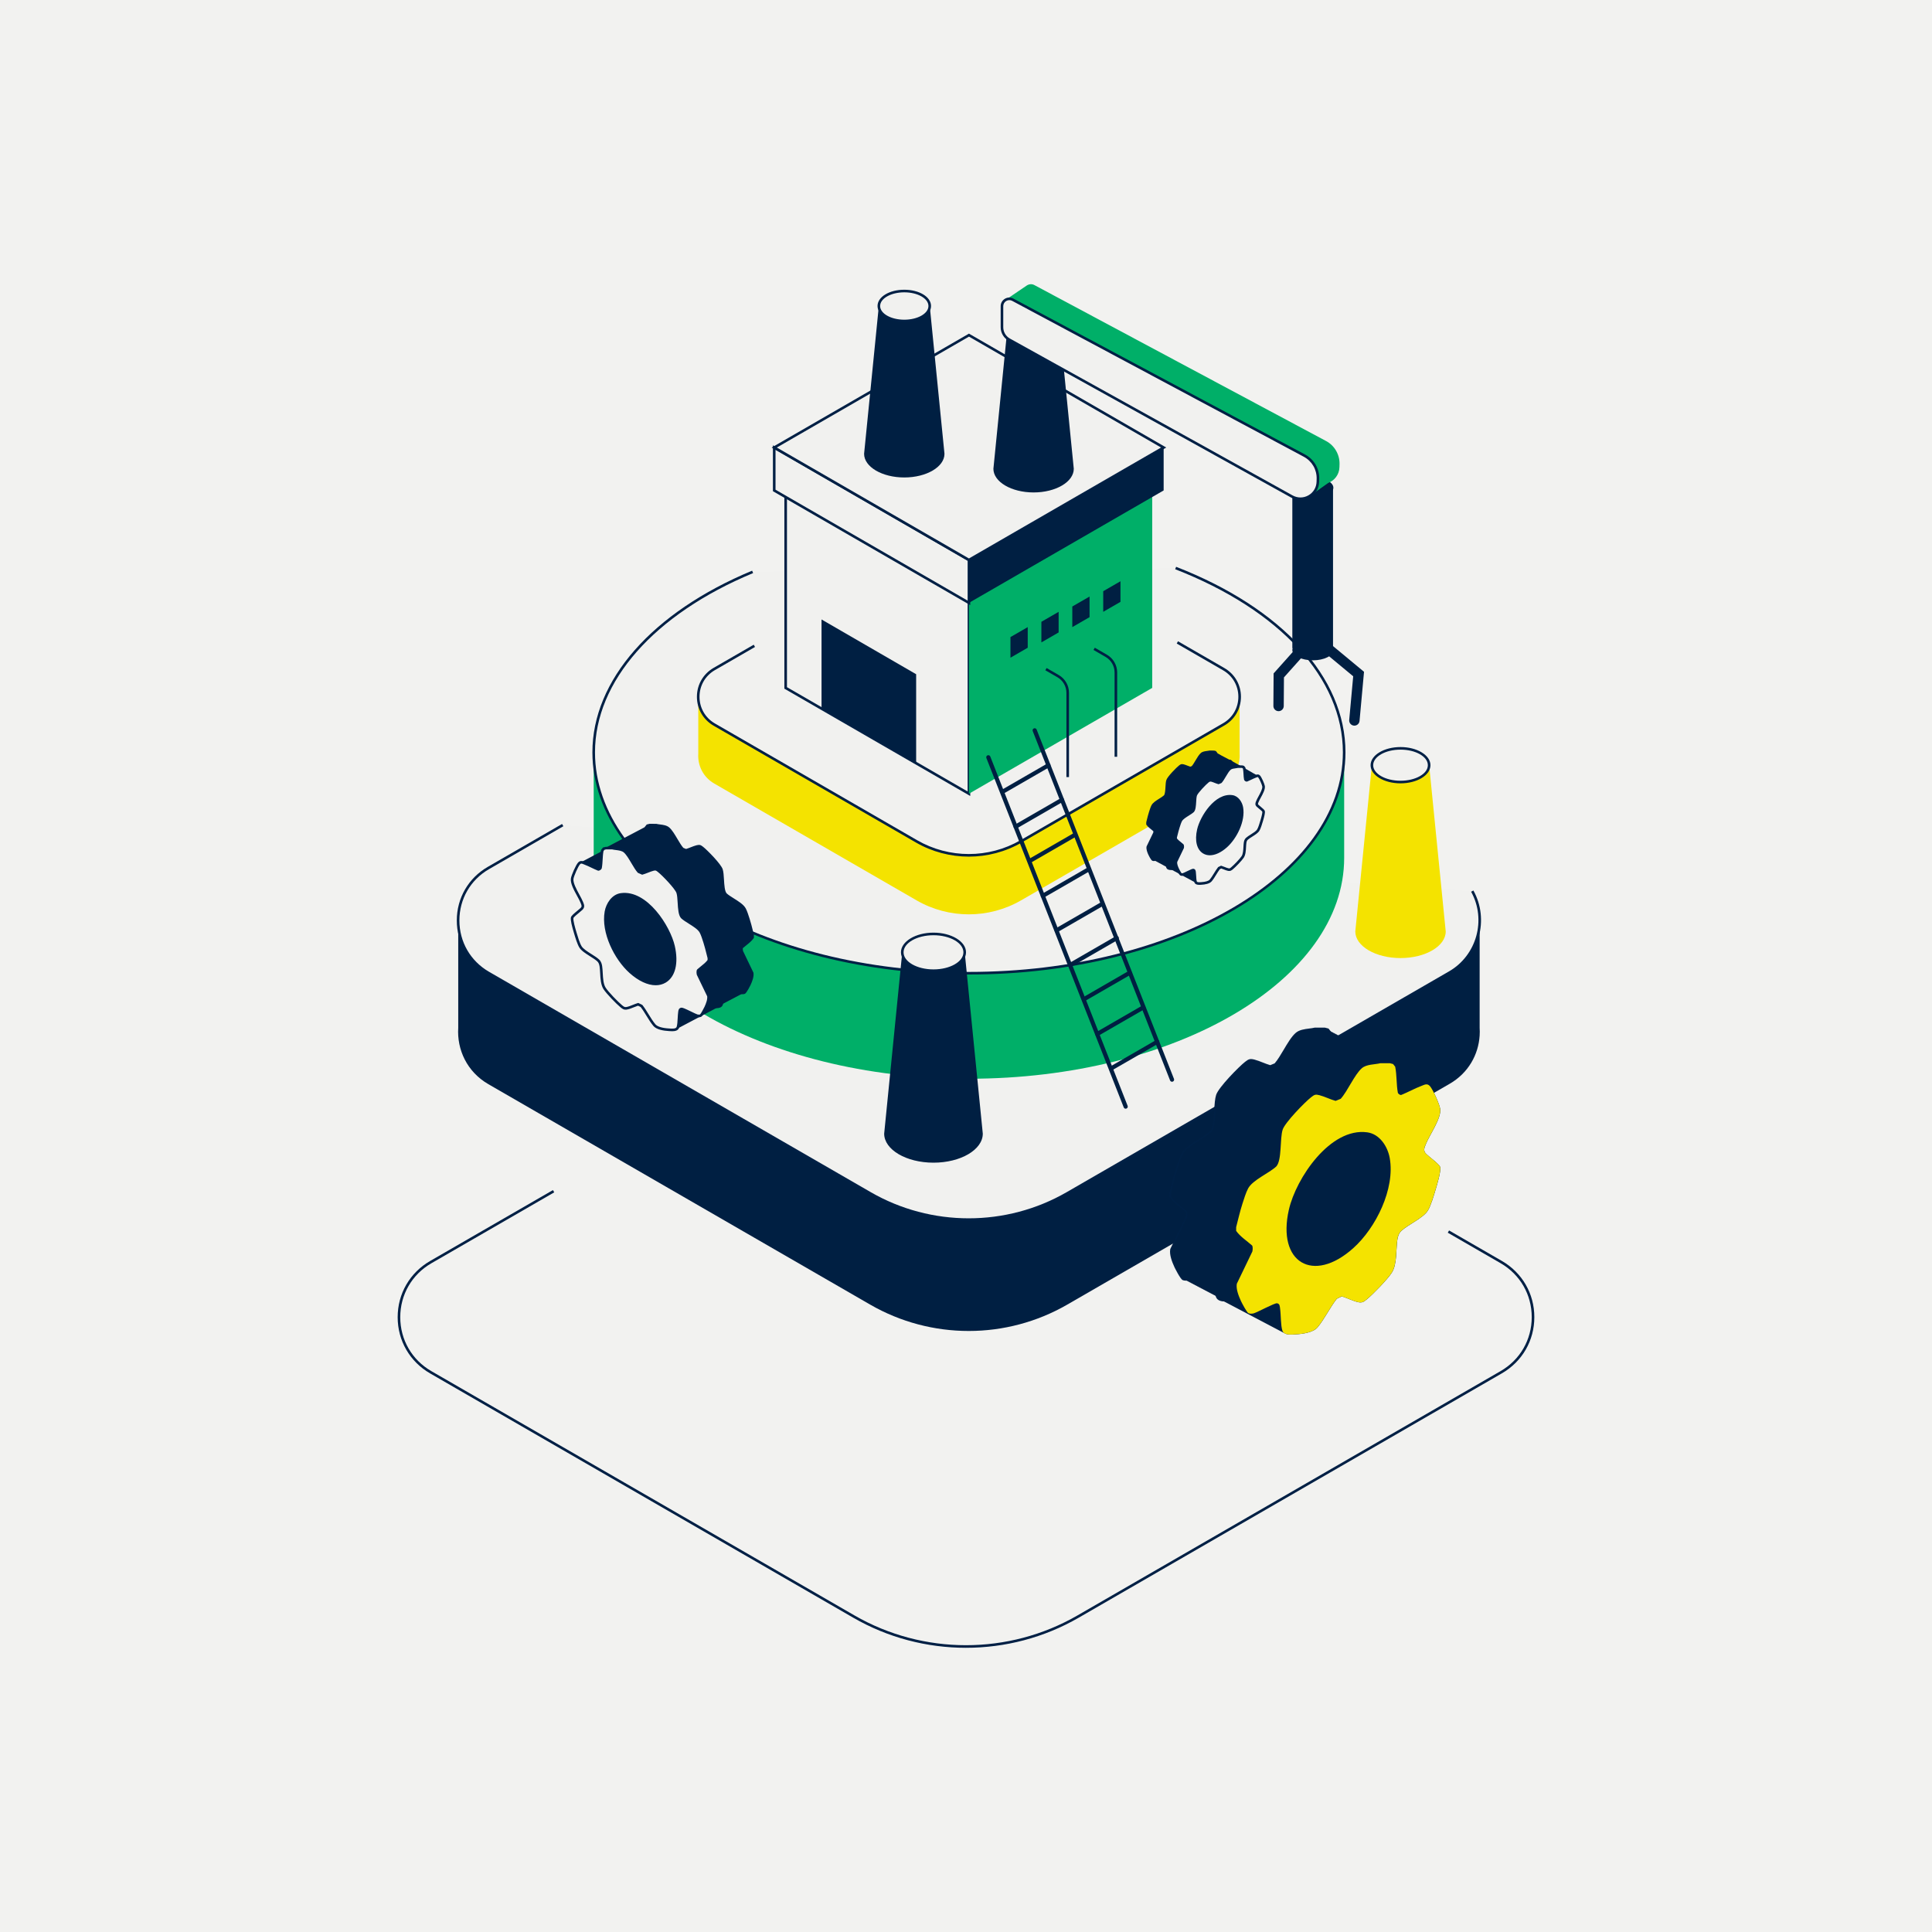 <?xml version="1.0" encoding="UTF-8"?>
<svg id="Layer_1" data-name="Layer 1" xmlns="http://www.w3.org/2000/svg" viewBox="0 0 842 842">
  <defs>
    <style>
      .cls-1 {
        fill: #f2f2f0;
      }

      .cls-2 {
        fill: #f4e300;
      }

      .cls-3 {
        fill: #f1f1ef;
      }

      .cls-4 {
        fill: #00af68;
      }

      .cls-5 {
        fill: #001f42;
      }

      .cls-6 {
        fill: #002045;
      }
    </style>
  </defs>
  <rect class="cls-1" width="842" height="842"/>
  <g>
    <g>
      <path class="cls-6" d="M420.993,718.139c-16.996.001-33.989-4.375-49.149-13.128l-184.393-106.459c-8.855-5.112-14.142-14.269-14.141-24.494,0-10.225,5.287-19.38,14.142-24.491l53.529-30.9.565.977-53.529,30.9c-8.502,4.907-13.578,13.698-13.578,23.515-.001,9.817,5.075,18.607,13.576,23.517l184.393,106.459c29.971,17.303,67.206,17.302,97.175-.003l184.403-106.481c8.5-4.908,13.574-13.699,13.574-23.515s-5.076-18.606-13.576-23.515l-23.016-13.289.565-.977,23.016,13.289c8.854,5.111,14.141,14.268,14.141,24.491s-5.285,19.379-14.139,24.491l-184.403,106.481c-15.159,8.754-32.158,13.131-49.155,13.131Z"/>
      <g>
        <path class="cls-5" d="M644.853,451.354c.074-1.149.074-2.301,0-3.449v-48.503l-59.927.467-108.588-62.693c-33.487-19.334-74.745-19.335-108.233-.003l-113.064,65.267-55.336.432v45.052l.001.001c-.607,9.446,3.77,19.172,13.137,24.58l166.346,96.04c26.606,15.361,59.386,15.36,85.991-.003l166.631-96.219c8.159-4.712,12.505-12.724,13.041-20.953l.001-.001v-.014Z"/>
        <g>
          <path class="cls-3" d="M245.239,359.599l-32.395,18.7c-17.593,10.156-17.594,35.549-.002,45.706l166.346,96.04c26.606,15.361,59.386,15.36,85.991-.003l166.631-96.219c13.101-7.565,16.375-23.638,9.825-35.457"/>
          <path class="cls-6" d="M422.182,532.093c-14.966,0-29.928-3.853-43.276-11.56l-166.346-96.039c-8.439-4.872-13.476-13.598-13.475-23.343,0-9.744,5.038-18.469,13.477-23.34l32.394-18.7.565.977-32.394,18.7c-8.085,4.668-12.913,13.027-12.913,22.363-.001,9.336,4.826,17.697,12.911,22.366l166.346,96.039c26.348,15.211,59.082,15.211,85.427-.002l166.631-96.22c12.047-6.957,16.36-22.521,9.613-34.695l.988-.547c7.043,12.709,2.541,28.956-10.036,36.219l-166.631,96.22c-13.347,7.708-28.315,11.561-43.28,11.562Z"/>
        </g>
      </g>
      <g>
        <path class="cls-4" d="M518.484,296.065c-27-11.583-60.235-18.435-96.204-18.435s-69.204,6.851-96.204,18.435l-67.33,31.826v45.989c0,53.157,73.216,96.249,163.534,96.249s163.534-43.092,163.534-96.249v-45.989l-67.33-31.826Z"/>
        <g>
          <path class="cls-3" d="M512.371,247.551c44.253,17.225,73.442,46.776,73.442,80.34,0,53.157-73.216,96.249-163.533,96.249s-163.533-43.092-163.533-96.249c0-32.494,27.358-61.227,69.257-78.655"/>
          <path class="cls-6" d="M422.28,424.705c-90.484,0-164.098-43.43-164.098-96.814,0-31.448,26.02-61.046,69.604-79.176l.434,1.043c-43.149,17.948-68.91,47.157-68.91,78.133,0,52.761,73.108,95.685,162.969,95.685s162.969-42.924,162.969-95.685c0-32.165-27.32-62.001-73.083-79.814l.41-1.052c46.212,17.988,73.801,48.218,73.801,80.865,0,53.384-73.614,96.814-164.098,96.814Z"/>
        </g>
      </g>
      <g>
        <path class="cls-2" d="M540.235,330.276c.039-.609.039-1.219,0-1.828v-25.705l-31.759.248-57.547-33.225c-17.747-10.246-39.612-10.247-57.359-.002l-59.919,34.589-29.326.229v23.876l.001 0c-.322,5.006,1.998,10.161,6.962,13.027l88.157,50.897c14.1,8.141,31.472,8.14,45.572-.002l88.308-50.992c4.324-2.497,6.627-6.743,6.911-11.104l.001-0v-.008Z"/>
        <g>
          <path class="cls-3" d="M328.768,281.469l-17.481,10.091c-9.324,5.382-9.324,18.839-.001,24.222l88.157,50.897c14.1,8.141,31.472,8.14,45.572-.002l88.308-50.992c9.257-5.345,9.257-18.707-.001-24.052l-20.201-11.663"/>
          <path class="cls-6" d="M422.229,373.33c-7.977,0-15.953-2.054-23.068-6.162l-88.157-50.897c-4.554-2.63-7.274-7.34-7.274-12.6s2.72-9.97,7.276-12.6l17.48-10.091.565.977-17.48,10.091c-4.202,2.427-6.711,6.771-6.711,11.623s2.508,9.196,6.71,11.623l88.157,50.897c13.881,8.013,31.126,8.014,45.007-.001l88.308-50.992c4.171-2.409,6.66-6.722,6.66-11.538s-2.491-9.129-6.661-11.537l-20.2-11.664.565-.977,20.2,11.664c4.524,2.611,7.226,7.289,7.226,12.514s-2.7,9.903-7.225,12.515l-88.308,50.992c-7.113,4.109-15.091,6.163-23.068,6.163Z"/>
        </g>
      </g>
      <g>
        <g>
          <polygon class="cls-3" points="342.406 204.404 342.406 299.806 422.28 345.921 422.28 250.519 342.406 204.404"/>
          <path class="cls-6" d="M422.844,346.899l-81.003-46.767v-96.706l81.003,46.767v96.706ZM342.97,299.48l78.745,45.463v-94.098l-78.745-45.463v94.098Z"/>
        </g>
        <polygon class="cls-5" points="358.04 269.976 358.04 308.837 399.272 332.701 399.272 293.84 358.04 269.976"/>
        <g>
          <polygon class="cls-3" points="422.292 158.289 342.406 204.404 422.28 250.519 502.154 204.397 422.292 158.289"/>
          <path class="cls-6" d="M422.28,251.171l-81.003-46.767,81.015-46.767,80.991,46.76-81.003,46.773ZM343.535,204.404l78.745,45.463,78.745-45.47-78.733-45.457-78.757,45.463Z"/>
        </g>
        <polygon class="cls-4" points="422.28 250.519 502.154 204.397 502.154 299.799 422.28 345.921 422.28 250.519"/>
        <polygon class="cls-5" points="440.378 277.651 447.899 273.308 447.899 282.291 440.378 286.634 440.378 277.651"/>
        <polygon class="cls-5" points="453.853 270.988 461.373 266.645 461.373 275.628 453.853 279.971 453.853 270.988"/>
        <polygon class="cls-5" points="467.327 264.325 474.847 259.982 474.847 268.965 467.327 273.308 467.327 264.325"/>
        <polygon class="cls-5" points="480.8 257.662 488.321 253.319 488.321 262.302 480.8 266.645 480.8 257.662"/>
        <path class="cls-6" d="M465.889,338.664h-1.129v-36.739c0-2.779-1.495-5.369-3.902-6.76l-5.285-3.051.565-.977,5.285,3.051c2.755,1.591,4.466,4.556,4.466,7.736v36.739Z"/>
        <path class="cls-6" d="M486.883,329.809h-1.129v-36.739c0-2.779-1.495-5.369-3.902-6.76l-5.285-3.051.565-.977,5.285,3.051c2.755,1.59,4.466,4.554,4.466,7.736v36.739Z"/>
        <g>
          <polygon class="cls-3" points="337.422 195.046 337.422 213.748 422.28 262.741 422.28 244.039 337.422 195.046"/>
          <path class="cls-6" d="M422.844,263.719l-.847-.489-85.141-49.155v-20.006l.847.489,85.141,49.155v20.006ZM337.986,213.422l83.73,48.341v-17.398l-83.73-48.341v17.398Z"/>
        </g>
        <g>
          <polygon class="cls-3" points="422.293 146.053 337.422 195.046 422.28 244.039 507.139 195.039 422.293 146.053"/>
          <path class="cls-6" d="M422.28,244.69l-.282-.163-85.705-49.481,86.001-49.644.282.163,85.692,49.473-85.988,49.652ZM338.55,195.046l83.73,48.341,83.73-48.349-83.716-48.333-83.743,48.341Z"/>
        </g>
        <polygon class="cls-5" points="422.28 244.039 507.139 195.039 507.139 213.741 422.28 262.741 422.28 244.039"/>
        <g>
          <path class="cls-5" d="M405.197,133.366h-11.094s-11.094,0-11.094,0l-6.421,64.412c0,5.693,7.842,10.309,17.515,10.309s17.515-4.615,17.515-10.309l-6.421-64.412Z"/>
          <g>
            <ellipse class="cls-3" cx="394.103" cy="133.366" rx="11.094" ry="6.529"/>
            <path class="cls-6" d="M394.103,140.459c-6.537,0-11.658-3.116-11.658-7.094s5.121-7.094,11.658-7.094,11.658,3.116,11.658,7.094-5.121,7.094-11.658,7.094ZM394.103,127.401c-5.806,0-10.529,2.676-10.529,5.965s4.723,5.965,10.529,5.965,10.529-2.676,10.529-5.965-4.723-5.965-10.529-5.965Z"/>
          </g>
        </g>
        <g>
          <path class="cls-5" d="M461.551,139.895h-11.094s-11.094,0-11.094,0l-6.421,64.412c0,5.693,7.842,10.309,17.515,10.309s17.515-4.615,17.515-10.309l-6.421-64.412Z"/>
          <g>
            <ellipse class="cls-3" cx="450.457" cy="139.895" rx="11.094" ry="6.529"/>
            <path class="cls-6" d="M450.457,146.989c-6.429,0-11.658-3.183-11.658-7.095s5.229-7.094,11.658-7.094,11.659,3.182,11.659,7.094-5.23,7.095-11.659,7.095ZM450.457,133.93c-5.806,0-10.529,2.676-10.529,5.965s4.723,5.966,10.529,5.966,10.53-2.676,10.53-5.966-4.724-5.965-10.53-5.965Z"/>
          </g>
        </g>
      </g>
    </g>
    <g>
      <g>
        <path class="cls-3" d="M285.895,359.598c1.705.414,4.036.261,5.42,1.47,2.127,1.858,4.139,6.676,6.152,8.913l1.491.611c1.558-.415,3.167-1.254,4.707-1.654,1.187-.308,1.468-.17,2.429.578,1.872,1.458,7.664,7.414,8.329,9.48.854,2.654.182,8.934,1.869,10.756,2.115,1.961,6.895,3.944,8.219,6.415.64,1.194,1.251,3.188,1.676,4.519.713,2.23,1.229,4.517,1.817,6.78v1.084c-1.186,1.692-3.102,2.89-4.642,4.262-.276.332-.198,1.343-.084,1.784l4.535,9.404c.272,1.588-.562,3.619-1.221,5.056-.286.624-1.72,3.33-2.184,3.546-.415.193-1.074.157-1.517.041-1.113-.32-6.11-3.06-6.821-2.945-.832.134-.794.878-.895,1.566-.258,1.762-.16,4.931-.68,6.446-.481,1.402-2.652,1.125-3.913,1.055-1.922-.107-5.054-.515-6.328-2.034-2.027-2.416-3.642-5.84-5.627-8.355l-1.447-.699c-1.533.439-3.404,1.427-4.93,1.716-1.153.218-1.657-.248-2.487-.934-1.838-1.519-5.92-5.732-7.187-7.68-1.599-2.457-1.197-6.755-1.638-9.669-.143-.946-.435-1.88-1.159-2.558-1.957-1.83-6.391-3.746-7.727-5.9-.896-1.445-1.792-4.512-2.299-6.22-.411-1.384-1.601-5.288-1.319-6.515.183-.796,3.301-3.054,4.073-3.824.965-.963.552-1.771.101-2.896-1.093-2.727-4.602-7.577-4.17-10.315.211-1.336,2.086-5.614,2.992-6.611.809-.891,1.578-.382,2.494-.037,1.999.752,3.908,1.841,5.893,2.639.341.048.907-.352.969-.676.451-2.388.273-5.168.778-7.587l.619-.775.925-.236h2.787ZM289.728,379.777c-3.645.494-5.977,4.148-6.574,7.519-1.593,8.992,4.039,20.378,10.634,26.291,11.723,10.512,22.346,4.247,18.814-11.235-2.091-9.164-12.059-24.04-22.874-22.575Z"/>
        <path class="cls-6" d="M312.006,439.396c-.404,0-.789-.025-1.121-.047l-.335-.021c-2.323-.129-5.376-.622-6.728-2.234-1.094-1.303-2.074-2.898-3.022-4.441-.809-1.319-1.647-2.681-2.537-3.826l-1.131-.547c-.567.177-1.18.422-1.825.681-.993.397-2.019.808-2.95.986-1.38.259-2.059-.313-2.857-.975l-.096-.081c-1.81-1.495-5.971-5.764-7.301-7.807-1.194-1.835-1.346-4.572-1.48-6.989-.058-1.05-.114-2.042-.244-2.903-.157-1.039-.47-1.746-.987-2.23-.748-.699-1.9-1.427-3.118-2.195-1.886-1.191-3.837-2.422-4.703-3.819-.908-1.465-1.787-4.428-2.313-6.197l-.106-.356c-.777-2.615-1.536-5.444-1.269-6.606.157-.681,1.289-1.651,2.997-3.052.516-.422,1.003-.821,1.227-1.045.612-.612.492-1.014.055-2.09l-.079-.196c-.327-.818-.899-1.865-1.502-2.974-1.42-2.609-3.03-5.564-2.702-7.64.228-1.441,2.139-5.808,3.132-6.902.964-1.062,2-.638,2.755-.327l.355.141c1.098.412,2.175.928,3.217,1.427.845.404,1.718.821,2.584,1.175.091-.034.277-.167.318-.249.2-1.078.269-2.267.342-3.526.077-1.347.158-2.74.429-4.037l.028-.131.82-1.028,1.249-.301,2.92.015c.487.119,1.039.19,1.622.264,1.38.176,2.944.376,4.036,1.332,1.237,1.081,2.406,3.054,3.537,4.962.853,1.442,1.735,2.932,2.579,3.901l1.192.489c.687-.197,1.403-.48,2.098-.754.797-.314,1.622-.641,2.431-.851,1.419-.367,1.874-.136,2.918.679,1.758,1.369,7.783,7.463,8.519,9.753.363,1.127.462,2.783.567,4.535.142,2.374.303,5.064,1.18,6.011.741.685,1.91,1.419,3.147,2.195,2.098,1.317,4.268,2.68,5.155,4.336.614,1.147,1.192,2.965,1.614,4.291l.102.322c.527,1.649.953,3.348,1.364,4.991.152.608.304,1.214.462,1.819l.018.142v1.261l-.102.147c-.87,1.242-2.089,2.214-3.268,3.153-.502.398-.999.795-1.462,1.206-.021.083-.026.779.088,1.222l4.545,9.451c.291,1.699-.523,3.771-1.265,5.387-.015.033-1.67,3.455-2.46,3.821-.584.27-1.388.208-1.899.075-.514-.148-1.6-.674-2.857-1.283-1.252-.606-3.349-1.623-3.776-1.646-.202.035-.262.109-.344.795l-.036.291c-.095.644-.141,1.496-.19,2.399-.083,1.541-.169,3.135-.516,4.148-.435,1.271-1.804,1.504-3.022,1.504ZM297.233,427.075l1.757.849.081.102c.96,1.216,1.841,2.649,2.692,4.035.926,1.508,1.884,3.067,2.924,4.306.852,1.016,2.957,1.667,5.926,1.832l.347.021c1.073.072,2.701.179,3.001-.696.297-.864.382-2.446.456-3.842.05-.929.097-1.807.199-2.502l.033-.26c.071-.598.189-1.597,1.331-1.782.526-.078,1.503.344,4.404,1.75,1.109.537,2.256,1.093,2.664,1.211.389.102.887.099,1.122-.01.3-.243,1.513-2.402,1.911-3.269.661-1.442,1.389-3.266,1.188-4.65l-4.498-9.331c-.042-.12-.416-1.699.158-2.389.537-.486,1.051-.896,1.568-1.308,1.068-.851,2.171-1.73,2.945-2.776v-.83c-.151-.585-.299-1.172-.445-1.758-.407-1.626-.828-3.307-1.345-4.922l-.102-.324c-.409-1.284-.968-3.044-1.532-4.099-.746-1.393-2.787-2.674-4.762-3.914-1.283-.805-2.495-1.567-3.344-2.354-1.182-1.273-1.347-4.053-1.508-6.74-.1-1.68-.195-3.266-.514-4.257-.589-1.828-6.08-7.605-8.14-9.208-.864-.675-.974-.731-1.939-.476-.743.193-1.5.492-2.301.808-.786.31-1.599.631-2.402.845l-.184.049-1.872-.828c-.945-1.05-1.845-2.568-2.796-4.176-1.086-1.832-2.207-3.727-3.309-4.688-.834-.73-2.156-.899-3.437-1.062-.565-.072-1.147-.147-1.678-.27h-2.649l-.674.173-.416.519c-.233,1.181-.308,2.482-.38,3.742-.072,1.238-.145,2.519-.369,3.703-.117.617-.982,1.202-1.602,1.13l-.131-.035c-.935-.376-1.86-.818-2.755-1.247-1.02-.487-2.075-.992-3.127-1.388-.131-.049-.259-.101-.386-.153-.786-.321-1.081-.41-1.492.042-.835.919-2.658,5.094-2.852,6.32-.268,1.697,1.31,4.595,2.578,6.924.621,1.139,1.206,2.214,1.558,3.094l.078.192c.428,1.053.87,2.141-.303,3.313-.264.264-.749.66-1.309,1.12-.801.657-2.466,2.023-2.616,2.442-.234,1.019.886,4.784,1.255,6.021l.106.357c.509,1.716,1.361,4.587,2.19,5.923.73,1.176,2.569,2.337,4.347,3.46,1.265.798,2.46,1.552,3.287,2.325.936.876,1.208,2.067,1.331,2.886.139.913.195,1.932.255,3.01.132,2.386.269,4.853,1.299,6.435,1.239,1.903,5.316,6.1,7.074,7.552l.098.082c.739.613,1.073.895,1.925.734.824-.157,1.798-.547,2.741-.925.718-.287,1.46-.584,2.138-.778l.207-.059ZM304.833,419.361c-3.487,0-7.503-1.84-11.421-5.354-6.602-5.918-12.452-17.565-10.813-26.81.614-3.467,3.084-7.442,7.054-7.979,11.49-1.573,21.533,14.386,23.5,23.008,1.72,7.536.233,13.515-3.977,15.993-1.301.765-2.768,1.141-4.343,1.141ZM291.253,380.239c-.481,0-.963.032-1.449.097h0c-3.41.462-5.549,3.982-6.095,7.057-1.569,8.859,4.084,20.06,10.456,25.774,5.303,4.756,10.703,6.282,14.436,4.079,3.765-2.216,5.054-7.736,3.45-14.768-1.804-7.91-10.61-22.239-20.799-22.239Z"/>
      </g>
      <path class="cls-5" d="M328.005,408.551v-1.084c-.588-2.263-1.104-4.55-1.817-6.78-.425-1.331-1.036-3.325-1.676-4.519-1.324-2.47-6.104-4.454-8.219-6.415-1.687-1.822-1.014-8.102-1.869-10.756-.665-2.066-6.457-8.022-8.329-9.48-.961-.748-1.242-.887-2.429-.578-1.54.4-3.15,1.24-4.707,1.654l-1.491-.611c-2.013-2.237-4.025-7.055-6.152-8.913-1.384-1.209-3.715-1.056-5.42-1.47h-2.787l-.925.236-.102.127-.272.07-.102.127-.272.07-.102.127-.272.07-.102.127-.272.07-.102.127-.273.07-.102.127-.272.07-.102.127-.272.07-.102.127-.272.07-.102.127-.272.07-.102.127-.273.07-.101.127-.273.07-.102.127-.272.07-.102.127-.272.07-.102.127-.272.07-.102.127-.272.07-.102.127-.272.07-.102.127-.273.07-.102.127-.272.07-.102.127-.272.07-.102.127-.272.07-.102.127-.272.07-.102.127-.273.07-.101.127-.273.07-.102.127-.272.07-.102.127-.272.07-.102.127-.272.07-.102.127-.272.07-.102.127-.272.07-.102.127-.273.07-.101.127-.273.07-.102.127-.272.07-.102.127-.272.07-.102.127-.272.07-.102.127-.273.07-.101.127-.273.07-.102.127-.272.07-.102.127-.272.07-.102.127-.272.07-.102.127-.272.07-.102.127-.272.07-.102.127-.272.07-.101.127-.273.07-.102.127-.272.07-.102.127-.272.07-.102.127-.272.07-.102.127-.273.07-.101.127-.273.07-.102.127-.272.07-.102.127-.272.07-.102.127-.272.07-.102.127-.272.07-.619.775c-.016.076-.026.156-.04.233-.035.022-.07.045-.105.071-.125.04-.249.103-.374.197-.125.04-.249.103-.374.197-.125.04-.249.103-.374.197-.125.04-.249.103-.374.197-.124.04-.249.103-.374.197-.124.04-.249.103-.374.197-.124.04-.249.103-.374.197-.124.04-.249.103-.374.197-.125.04-.249.103-.374.197-.124.04-.249.103-.374.197-.125.04-.249.103-.374.197-.124.04-.249.103-.374.197-.124.04-.249.103-.374.197-.125.04-.249.103-.374.197-.125.04-.249.103-.374.197-.125.04-.249.103-.374.197-.125.04-.249.103-.374.197-.124.04-.249.103-.374.197-.125.04-.249.103-.374.197-.125.04-.249.103-.374.197-.125.04-.249.103-.374.197-.125.04-.249.103-.374.197-.124.04-.249.103-.374.197-.124.04-.249.103-.374.197-.124.04-.249.103-.374.197-.214.068-.427.204-.642.442-.905.997-2.781,5.275-2.992,6.611-.432,2.738,3.077,7.588,4.17,10.315.451,1.125.864,1.933-.101,2.896-.771.77-3.89,3.028-4.073,3.824-.282,1.228.908,5.132,1.319,6.515.507,1.708,1.402,4.774,2.299,6.22,1.336,2.154,5.77,4.071,7.727,5.9.725.678,1.016,1.612,1.159,2.558.441,2.914.04,7.213,1.638,9.669,1.267,1.948,5.349,6.161,7.187,7.68.831.686,1.334,1.153,2.487.934,1.526-.289,3.397-1.277,4.929-1.716l1.447.699c1.985,2.515,3.6,5.939,5.627,8.355,1.274,1.518,4.406,1.926,6.328,2.034.981.055,2.511.231,3.37-.354.135-.053.26-.119.374-.197.135-.053.26-.119.374-.197.135-.053.26-.119.374-.197.135-.053.26-.119.374-.197.135-.053.26-.119.374-.197.135-.053.26-.119.374-.197.135-.053.26-.119.374-.197.135-.053.26-.119.374-.197.135-.053.26-.119.374-.197.135-.053.26-.119.374-.197.135-.053.26-.119.374-.197.135-.053.26-.119.374-.197.135-.053.26-.119.374-.197.135-.053.26-.119.374-.197.135-.053.26-.119.374-.197.135-.053.26-.119.374-.197.135-.053.26-.119.374-.197.135-.053.26-.119.374-.197.135-.053.26-.119.374-.197.135-.053.26-.119.374-.197.135-.053.26-.119.374-.197.135-.053.26-.119.374-.197.135-.053.26-.119.374-.197.135-.053.26-.119.374-.197.135-.053.26-.119.374-.197.135-.053.26-.119.374-.197.135-.053.26-.119.374-.197.135-.053.26-.119.374-.197.135-.053.26-.119.374-.197.135-.053.26-.119.374-.197.135-.053.26-.119.374-.197.135-.053.26-.119.374-.197.135-.053.26-.119.374-.197.135-.053.26-.119.374-.197.135-.053.26-.119.374-.197.135-.053.26-.119.374-.197.135-.053.26-.119.374-.197.135-.053.26-.119.374-.197.135-.053.26-.119.374-.197.135-.053.26-.119.374-.197.135-.053.26-.119.374-.197.135-.053.26-.119.374-.197.135-.053.26-.119.374-.197.135-.053.26-.119.374-.197.135-.053.26-.119.374-.197.135-.053.26-.119.374-.197.135-.053.26-.119.374-.197.135-.053.26-.119.374-.197.135-.053.26-.119.374-.197.135-.053.26-.119.374-.197.395-.154.71-.409.878-.811.002-.002.005-.005.007-.007.079-.02.156-.044.224-.075.042-.019.094-.065.15-.121.08-.02.156-.044.224-.075.042-.019.094-.065.149-.121.08-.02.156-.044.224-.075.042-.019.094-.065.15-.121.079-.02.156-.044.224-.075.042-.019.094-.065.15-.121.079-.02.156-.043.224-.075.042-.019.094-.065.15-.121.079-.02.156-.044.224-.075.042-.019.094-.065.15-.121.079-.02.156-.044.224-.075.042-.019.094-.065.149-.121.079-.02.156-.044.224-.075.042-.019.094-.065.149-.121.08-.02.156-.044.224-.075.042-.019.094-.065.149-.121.08-.02.156-.043.224-.075.042-.019.094-.065.15-.121.079-.02.156-.044.224-.075.042-.019.094-.065.15-.121.079-.02.156-.043.224-.075.042-.019.094-.065.15-.121.079-.02.156-.044.224-.075.042-.019.094-.065.15-.121.079-.02.156-.044.224-.075.042-.019.094-.065.149-.121.08-.02.156-.044.224-.075.042-.019.094-.065.15-.121.079-.02.156-.044.224-.075.042-.019.094-.065.15-.121.079-.02.156-.044.224-.075.042-.019.094-.065.15-.121.079-.02.156-.044.224-.075.042-.019.094-.065.15-.121.079-.02.156-.044.224-.075.042-.019.094-.065.149-.121.079-.02.156-.043.224-.075.042-.019.094-.065.149-.121.08-.02.156-.044.224-.075.042-.019.094-.065.149-.121.08-.02.156-.044.224-.075.042-.019.094-.065.15-.121.079-.02.156-.044.224-.075.042-.019.094-.065.15-.121.079-.02.156-.044.224-.075.042-.019.094-.065.15-.121.079-.02.156-.043.224-.075.042-.019.094-.065.15-.121.08-.02.156-.044.224-.075.042-.019.094-.065.149-.121.079-.02.156-.043.224-.075.465-.216,1.898-2.921,2.184-3.546.659-1.437,1.493-3.468,1.221-5.056l-4.535-9.405c-.113-.441-.191-1.452.084-1.784,1.54-1.372,3.457-2.571,4.642-4.262Z"/>
      <g>
        <path class="cls-3" d="M266.828,369.625c1.705.414,4.036.261,5.42,1.47,2.127,1.858,4.139,6.676,6.152,8.913l1.491.611c1.558-.415,3.167-1.254,4.707-1.654,1.187-.308,1.468-.17,2.429.578,1.872,1.458,7.664,7.414,8.329,9.48.854,2.654.182,8.934,1.869,10.756,2.115,1.961,6.895,3.944,8.219,6.415.64,1.194,1.251,3.188,1.676,4.519.713,2.23,1.229,4.517,1.817,6.78v1.084c-1.186,1.692-3.102,2.89-4.642,4.262-.276.332-.198,1.343-.084,1.784l4.535,9.404c.272,1.588-.562,3.619-1.221,5.056-.286.624-1.72,3.33-2.184,3.546-.415.193-1.074.157-1.517.041-1.113-.32-6.11-3.06-6.821-2.945-.832.134-.794.878-.895,1.566-.258,1.762-.16,4.931-.68,6.446-.481,1.402-2.652,1.125-3.913,1.055-1.922-.107-5.054-.515-6.328-2.034-2.027-2.416-3.642-5.84-5.627-8.355l-1.447-.699c-1.533.439-3.404,1.427-4.93,1.716-1.153.218-1.657-.248-2.487-.934-1.838-1.519-5.92-5.732-7.187-7.68-1.599-2.457-1.197-6.755-1.638-9.669-.143-.946-.435-1.88-1.159-2.558-1.957-1.83-6.391-3.746-7.727-5.9-.896-1.445-1.792-4.512-2.299-6.22-.411-1.384-1.601-5.288-1.319-6.515.183-.796,3.301-3.054,4.073-3.824.965-.963.552-1.771.101-2.896-1.093-2.727-4.602-7.577-4.17-10.315.211-1.336,2.086-5.614,2.992-6.611.809-.891,1.578-.382,2.494-.037,1.999.752,3.908,1.841,5.893,2.639.341.048.907-.352.969-.676.451-2.388.273-5.168.778-7.587l.619-.775.925-.236h2.787ZM270.661,389.803c-3.645.494-5.977,4.148-6.574,7.519-1.593,8.992,4.039,20.378,10.634,26.291,11.723,10.512,22.346,4.247,18.814-11.235-2.091-9.164-12.059-24.04-22.874-22.575Z"/>
        <path class="cls-6" d="M292.939,449.423c-.404,0-.789-.025-1.121-.047l-.335-.021c-2.323-.13-5.377-.624-6.729-2.235-1.094-1.303-2.073-2.897-3.02-4.44-.81-1.319-1.648-2.681-2.538-3.827l-1.132-.547c-.567.177-1.179.422-1.824.681-.993.398-2.02.809-2.953.986-1.356.259-2.053-.309-2.85-.97l-.101-.083c-1.81-1.496-5.97-5.764-7.3-7.808-1.195-1.835-1.346-4.575-1.481-6.992-.057-1.05-.113-2.04-.243-2.9-.158-1.041-.472-1.749-.987-2.23-.75-.7-1.901-1.428-3.12-2.197-1.885-1.19-3.835-2.421-4.701-3.818-.91-1.466-1.788-4.429-2.313-6.199l-.1-.335c-.781-2.622-1.542-5.459-1.276-6.624.157-.681,1.287-1.649,2.994-3.05.516-.423,1.004-.825,1.229-1.048.612-.611.493-1.013.056-2.089l-.079-.196c-.327-.819-.899-1.867-1.503-2.976-1.42-2.607-3.029-5.563-2.701-7.638.227-1.439,2.137-5.807,3.131-6.903.966-1.06,2.004-.635,2.76-.325l.352.14c1.098.412,2.175.928,3.217,1.427.845.404,1.717.821,2.582,1.174.093-.033.279-.167.32-.249.2-1.076.268-2.265.341-3.521.078-1.348.159-2.743.43-4.041l.028-.131.82-1.029,1.248-.3,2.921.015c.486.119,1.036.189,1.62.264,1.38.175,2.945.375,4.038,1.33,1.238,1.082,2.407,3.057,3.538,4.967.853,1.441,1.734,2.929,2.578,3.9l1.191.488c.685-.197,1.4-.48,2.094-.753.799-.315,1.625-.642,2.437-.853,1.415-.368,1.872-.135,2.918.68,1.758,1.369,7.783,7.463,8.519,9.752.363,1.128.462,2.783.567,4.535.141,2.374.302,5.065,1.179,6.011.741.686,1.911,1.42,3.149,2.197,2.098,1.317,4.267,2.679,5.153,4.334.612,1.142,1.187,2.95,1.609,4.271l.109.343c.525,1.646.949,3.341,1.361,4.979.152.611.305,1.222.464,1.83l.018.142v1.264l-.102.145c-.869,1.24-2.087,2.212-3.265,3.15-.502.4-1,.797-1.463,1.21-.021.083-.028.779.086,1.223l4.546,9.45c.29,1.697-.524,3.769-1.266,5.386-.015.035-1.659,3.451-2.459,3.822-.58.271-1.384.211-1.897.075-.516-.148-1.604-.675-2.863-1.286-1.251-.606-3.345-1.622-3.772-1.645-.205.036-.261.105-.343.793l-.037.295c-.095.642-.14,1.493-.189,2.393-.083,1.544-.168,3.139-.516,4.153-.437,1.271-1.804,1.504-3.022,1.504ZM278.164,437.101l1.758.849.081.102c.96,1.217,1.841,2.651,2.692,4.036.926,1.507,1.883,3.066,2.923,4.305.852,1.015,2.958,1.666,5.928,1.833l.346.022c1.076.071,2.7.177,3.001-.697.297-.866.382-2.45.456-3.847.05-.927.096-1.804.197-2.497l.034-.264c.071-.597.19-1.594,1.33-1.778.532-.076,1.503.344,4.399,1.748,1.11.538,2.259,1.095,2.668,1.213.39.102.891.099,1.123-.01.298-.241,1.51-2.402,1.91-3.27.661-1.442,1.389-3.266,1.19-4.65l-4.499-9.329c-.043-.121-.412-1.701.159-2.389.537-.487,1.052-.897,1.57-1.311,1.067-.85,2.169-1.729,2.942-2.773v-.831c-.152-.589-.301-1.179-.449-1.77-.406-1.622-.826-3.299-1.341-4.91l-.109-.344c-.407-1.279-.965-3.031-1.527-4.08-.745-1.391-2.786-2.672-4.76-3.912-1.283-.806-2.497-1.568-3.346-2.356-1.181-1.273-1.347-4.053-1.508-6.741-.099-1.679-.194-3.265-.513-4.256-.589-1.827-6.082-7.604-8.14-9.207-.867-.677-.977-.731-1.939-.477-.745.193-1.504.493-2.307.809-.785.31-1.595.631-2.398.845l-.184.049-1.873-.829c-.943-1.048-1.841-2.566-2.793-4.173-1.086-1.833-2.208-3.73-3.31-4.691-.835-.729-2.159-.897-3.439-1.062-.563-.072-1.145-.145-1.676-.269h-2.651l-.672.172-.416.52c-.234,1.181-.309,2.483-.382,3.744-.071,1.237-.144,2.518-.368,3.701-.117.615-.968,1.213-1.602,1.13l-.132-.035c-.935-.376-1.86-.818-2.754-1.246-1.02-.488-2.075-.993-3.127-1.389-.13-.049-.258-.101-.383-.152-.792-.323-1.085-.413-1.496.041-.836.921-2.658,5.095-2.851,6.32-.268,1.696,1.31,4.593,2.577,6.922.621,1.139,1.207,2.216,1.559,3.096l.078.192c.427,1.053.869,2.142-.304,3.312-.264.264-.75.663-1.312,1.123-.799.656-2.464,2.02-2.613,2.439-.234,1.022.891,4.798,1.261,6.04l.099.336c.509,1.716,1.362,4.588,2.191,5.925.73,1.176,2.568,2.336,4.344,3.459,1.267.799,2.462,1.554,3.289,2.327.934.872,1.207,2.065,1.332,2.885.139.913.195,1.931.255,3.007.132,2.388.269,4.857,1.299,6.44,1.239,1.904,5.316,6.1,7.073,7.552l.101.085c.74.611,1.076.887,1.921.73.825-.157,1.8-.547,2.743-.925.718-.288,1.459-.584,2.137-.778l.207-.059ZM285.765,429.388c-3.487,0-7.503-1.841-11.421-5.355-6.602-5.919-12.452-17.566-10.813-26.809.614-3.466,3.084-7.442,7.054-7.98h0c11.492-1.56,21.533,14.384,23.5,23.008,1.72,7.537.233,13.516-3.977,15.993-1.301.766-2.768,1.142-4.343,1.142ZM270.737,390.363c-3.41.462-5.549,3.983-6.095,7.058-1.569,8.857,4.084,20.058,10.456,25.773,5.302,4.754,10.698,6.28,14.438,4.08,3.764-2.216,5.053-7.737,3.449-14.769-1.889-8.282-11.45-23.598-22.248-22.142h0Z"/>
      </g>
    </g>
    <g>
      <g>
        <path class="cls-3" d="M577.282,448.406l1.381.353.924,1.156c.754,3.609.488,7.758,1.161,11.322.091.484.937,1.081,1.446,1.009,2.962-1.191,5.811-2.817,8.795-3.939,1.368-.514,2.516-1.274,3.723.055,1.351,1.488,4.15,7.873,4.465,9.867.645,4.086-4.592,11.325-6.223,15.395-.673,1.679-1.289,2.884.151,4.322,1.151,1.15,5.805,4.519,6.078,5.707.421,1.832-1.355,7.659-1.968,9.724-.757,2.549-2.093,7.126-3.431,9.283-1.994,3.215-8.612,6.075-11.532,8.806-1.082,1.012-1.517,2.406-1.73,3.817-.658,4.349-.059,10.764-2.445,14.431-1.891,2.907-7.983,9.194-10.726,11.462-1.239,1.024-1.991,1.721-3.712,1.395-2.278-.432-5.07-1.906-7.357-2.561l-2.159,1.043c-2.962,3.753-5.373,8.864-8.398,12.469-1.901,2.266-6.575,2.875-9.444,3.035-1.881.105-5.122.518-5.84-1.574-.775-2.26-.629-6.99-1.015-9.62-.15-1.027-.094-2.137-1.336-2.337-1.061-.171-8.519,3.919-10.181,4.396-.661.174-1.644.227-2.264-.061-.693-.322-2.833-4.36-3.26-5.292-.984-2.144-2.228-5.176-1.822-7.546l6.768-14.036c.169-.658.285-2.167-.126-2.662-2.299-2.048-5.159-3.836-6.928-6.361v-1.618c.877-3.378,1.648-6.79,2.711-10.119.634-1.986,1.547-4.962,2.502-6.744,1.976-3.687,9.111-6.647,12.267-9.573,2.517-2.719,1.514-12.091,2.789-16.052.992-3.083,9.637-11.973,12.431-14.149,1.434-1.117,1.853-1.323,3.625-.863,2.298.597,4.701,1.85,7.026,2.469l2.226-.912c3.004-3.338,6.007-10.529,9.181-13.302,2.066-1.804,5.545-1.576,8.089-2.194h4.159ZM533.264,512.214c-5.271,23.106,10.583,32.456,28.079,16.768,9.843-8.826,18.249-25.819,15.871-39.239-.892-5.031-4.372-10.485-9.811-11.221-16.141-2.186-31.018,20.015-34.138,33.692Z"/>
        <path class="cls-6" d="M534.104,567.225c-1.749,0-3.604-.33-4.197-2.059-.507-1.477-.634-3.84-.756-6.125-.073-1.349-.141-2.625-.283-3.596-.021-.142-.037-.287-.055-.431-.116-.981-.211-1.334-.811-1.43-.002-.001-.005-.001-.008-.001-.593,0-3.674,1.494-5.715,2.484-1.87.906-3.485,1.689-4.213,1.897-.786.208-1.904.26-2.657-.091-1.053-.488-3.513-5.518-3.535-5.568-1.09-2.377-2.287-5.419-1.867-7.876l.049-.15,6.768-14.035c.15-.631.143-1.824-.052-2.057-.633-.556-1.397-1.165-2.137-1.754-1.743-1.389-3.545-2.825-4.819-4.644l-.102-.145.018-1.939c.237-.912.466-1.826.696-2.74.611-2.44,1.242-4.962,2.024-7.408l.152-.476c.626-1.972,1.484-4.673,2.39-6.364,1.289-2.405,4.494-4.418,7.594-6.364,1.859-1.168,3.615-2.27,4.786-3.356,1.345-1.455,1.588-5.522,1.803-9.111.155-2.598.302-5.052.834-6.701,1.083-3.367,10.011-12.388,12.62-14.421,1.561-1.215,2.17-1.466,4.115-.964,1.193.311,2.418.794,3.603,1.261,1.073.423,2.18.86,3.244,1.159l1.927-.79c1.289-1.465,2.627-3.724,3.922-5.911,1.676-2.831,3.409-5.758,5.223-7.343,1.569-1.369,3.76-1.649,5.88-1.919.878-.111,1.706-.217,2.448-.398l.133-.015,4.298.018,1.566.398,1.125,1.41.028.131c.401,1.916.52,3.986.636,5.988.104,1.804.212,3.669.528,5.346.05.189.536.532.767.555,1.322-.536,2.649-1.172,3.935-1.786,1.552-.743,3.156-1.51,4.786-2.122.181-.068.359-.141.534-.213,1.172-.481,2.498-1.022,3.805.417,1.425,1.568,4.278,8.09,4.605,10.158.474,3.006-1.905,7.374-4.003,11.228-.905,1.661-1.76,3.23-2.255,4.465l-.119.297c-.655,1.614-.9,2.372.145,3.416.344.344,1.043.917,1.852,1.581,2.428,1.99,4.163,3.472,4.377,4.399.385,1.676-.742,5.863-1.896,9.739l-.153.516c-.779,2.627-2.084,7.022-3.42,9.176-1.26,2.032-4.144,3.852-6.933,5.613-1.829,1.154-3.558,2.246-4.693,3.308-.819.766-1.314,1.875-1.559,3.491-.196,1.297-.278,2.782-.365,4.354-.199,3.573-.422,7.623-2.164,10.3-1.97,3.027-8.15,9.365-10.84,11.59l-.147.121c-1.183.981-2.12,1.754-4.029,1.393-1.365-.259-2.884-.868-4.353-1.456-1.008-.404-1.964-.787-2.85-1.056l-1.846.891c-1.352,1.731-2.617,3.791-3.842,5.785-1.41,2.293-2.868,4.666-4.487,6.596-1.955,2.33-6.432,3.046-9.844,3.236l-.499.032c-.519.034-1.107.073-1.708.073ZM528.037,552.458c.052,0,.099.003.142.011,1.497.24,1.646,1.495,1.754,2.412l.052.4c.149,1.023.219,2.323.292,3.699.114,2.105.241,4.491.697,5.819.517,1.506,2.974,1.342,4.764,1.226l.51-.032c2.612-.145,7.258-.708,9.043-2.835,1.566-1.867,3.001-4.203,4.389-6.462,1.267-2.061,2.575-4.192,3.998-5.994l.081-.102,2.471-1.193.207.059c.999.286,2.1.727,3.164,1.153,1.419.569,2.886,1.158,4.142,1.396,1.394.261,1.961-.209,3.099-1.153l.148-.122c2.636-2.18,8.754-8.477,10.613-11.334,1.578-2.425,1.784-6.146,1.982-9.746.089-1.601.172-3.111.377-4.462.179-1.183.571-2.898,1.903-4.146,1.214-1.135,2.987-2.253,4.862-3.438,2.681-1.692,5.453-3.442,6.577-5.253,1.256-2.025,2.534-6.33,3.298-8.902l.153-.517c.556-1.868,2.248-7.551,1.878-9.163-.143-.624-2.647-2.677-3.992-3.779-.832-.682-1.551-1.272-1.935-1.656-1.619-1.616-1.024-3.085-.394-4.638l.118-.292c.519-1.297,1.389-2.894,2.31-4.585,1.914-3.514,4.294-7.885,3.88-10.511-.293-1.854-3.058-8.18-4.325-9.575-.74-.817-1.345-.62-2.541-.131-.184.076-.371.153-.565.225-1.583.595-3.165,1.353-4.696,2.084-1.33.636-2.703,1.294-4.088,1.851l-.132.035c-.809.129-1.929-.679-2.078-1.463-.331-1.749-.44-3.65-.547-5.49-.11-1.914-.224-3.892-.587-5.691l-.72-.902-1.129-.288h-4.022c-.784.185-1.621.292-2.505.405-1.952.249-3.969.506-5.279,1.651-1.677,1.464-3.364,4.312-4.994,7.067-1.413,2.387-2.749,4.642-4.138,6.185l-.206.145-2.401.985-.184-.049c-1.182-.315-2.386-.79-3.549-1.249-1.153-.455-2.345-.926-3.473-1.218-1.561-.408-1.793-.287-3.136.761-2.749,2.14-11.305,10.964-12.241,13.876-.487,1.513-.629,3.897-.781,6.422-.237,3.962-.482,8.059-2.131,9.841-1.279,1.188-3.079,2.319-4.984,3.515-2.975,1.868-6.052,3.8-7.199,5.941-.856,1.599-1.696,4.241-2.309,6.172l-.152.478c-.771,2.411-1.399,4.916-2.006,7.338-.224.894-.448,1.788-.679,2.679v1.366c1.179,1.622,2.864,2.965,4.496,4.266.752.599,1.528,1.218,2.244,1.855.718.853.408,2.787.297,3.224l-6.772,14.066c-.33,2.143.782,4.937,1.792,7.14.562,1.224,2.481,4.681,3.003,5.024.45.208,1.3.167,1.863.018.623-.179,2.349-1.015,4.02-1.825,3.574-1.733,5.441-2.593,6.252-2.593ZM544.862,537.322c-2.302,0-4.444-.548-6.343-1.666-6.173-3.634-8.344-12.444-5.806-23.567h0c2.915-12.784,17.822-36.435,34.765-34.125,5.788.783,9.392,6.604,10.291,11.681,2.428,13.701-6.253,30.974-16.049,39.757-5.795,5.196-11.724,7.92-16.858,7.92ZM533.814,512.34c-2.422,10.619-.449,18.972,5.278,22.344,5.69,3.347,13.866,1.058,21.874-6.122,9.566-8.578,18.052-25.405,15.692-38.72-.83-4.686-4.104-10.052-9.332-10.759-16.248-2.207-30.673,20.814-33.512,33.258h0Z"/>
      </g>
      <path class="cls-5" d="M517.206,527.827c.411.495.295,2.004.126,2.662l-6.768,14.036c-.406,2.37.838,5.401,1.822,7.546.427.932,2.567,4.969,3.26,5.292.102.048.216.083.335.112.083.084.161.152.223.181.102.048.216.082.335.113.083.084.161.152.223.181.102.048.216.082.335.112.083.084.161.152.223.181.102.047.216.082.335.112.083.084.161.152.223.181.102.047.216.082.335.112.084.084.161.152.223.181.102.048.216.083.335.113.083.084.161.152.223.181.102.048.216.082.335.113.083.084.161.152.223.181.102.048.216.082.335.112.083.084.161.152.223.181.102.047.216.082.335.112.083.084.161.152.223.181.102.047.216.082.335.112.083.084.161.152.223.181.102.048.216.083.335.113.084.084.161.152.223.181.102.048.216.082.335.113.084.084.161.152.223.181.102.047.216.082.335.112.083.084.161.152.223.181.102.047.216.082.335.112.083.084.161.152.223.181.102.047.216.082.335.112.083.084.161.152.223.181.102.048.216.083.335.112.083.084.161.152.223.181.102.048.216.082.335.113.084.084.161.152.223.181.102.048.216.082.335.112.083.084.161.152.223.181.102.047.216.082.335.112.083.084.161.152.223.181.102.047.216.082.335.112.083.084.161.152.223.181.102.048.216.083.335.113.083.084.161.152.223.181.102.048.216.082.335.113.083.084.161.152.223.181.102.048.216.082.335.112.084.084.161.152.223.181.102.047.216.082.335.112.084.084.161.152.223.181.102.047.216.082.335.112.083.084.161.152.223.181.102.048.216.083.335.113.083.084.161.152.223.181.102.048.216.082.335.113.004.004.007.007.011.011.251.6.721.979,1.31,1.21.171.116.356.214.558.293.171.116.356.215.558.294.17.116.356.214.558.293.171.116.356.215.558.293.17.116.356.215.558.293.171.116.356.214.558.293.171.116.356.215.558.293.171.116.356.215.558.293.171.116.356.215.558.293.17.116.356.215.558.293.17.116.356.214.558.293.171.116.356.214.558.293.17.116.356.215.558.293.171.116.356.215.558.293.17.116.356.215.558.293.17.116.356.214.558.293.171.116.356.215.558.294.171.116.356.214.558.293.171.116.356.215.558.293.171.116.356.215.558.293.171.116.356.215.558.293.17.116.356.215.558.293.17.116.356.214.558.293.171.116.356.215.558.293.171.116.356.215.558.293.171.116.356.215.558.293.171.116.356.215.558.293.17.116.356.214.558.293.17.116.356.215.558.293.171.116.356.215.558.293.171.116.356.215.558.293.171.116.356.215.558.293.171.116.356.214.558.293.17.116.356.215.558.294.17.116.356.214.558.293.171.116.356.215.558.293.171.116.356.215.558.293.171.116.356.214.558.293.171.116.356.215.558.293.171.116.356.215.558.293.17.116.356.215.558.293.17.116.356.215.558.293.171.116.356.215.558.293.171.116.356.214.558.293.171.116.356.215.558.293.171.116.356.215.558.293.17.116.356.215.558.293.17.116.356.214.558.293.171.116.356.215.558.294.171.116.356.214.558.293,1.281.873,3.564.61,5.029.528,2.868-.16,7.543-.769,9.444-3.035,3.025-3.605,5.436-8.716,8.398-12.469l2.159-1.043c2.287.655,5.079,2.129,7.357,2.561,1.72.326,2.472-.37,3.712-1.395,2.743-2.267,8.835-8.555,10.726-11.462,2.386-3.667,1.786-10.082,2.445-14.431.214-1.411.649-2.806,1.73-3.817,2.92-2.731,9.538-5.591,11.532-8.806,1.338-2.157,2.674-6.734,3.431-9.283.613-2.065,2.389-7.892,1.968-9.724-.273-1.188-4.927-4.558-6.078-5.707-1.44-1.438-.824-2.643-.151-4.322,1.631-4.07,6.868-11.308,6.223-15.395-.315-1.994-3.114-8.378-4.465-9.867-.322-.355-.64-.557-.959-.659-.186-.139-.372-.234-.558-.293-.186-.139-.372-.234-.558-.293-.186-.139-.372-.234-.558-.293-.186-.139-.372-.234-.558-.293-.186-.139-.372-.234-.558-.293-.186-.139-.372-.234-.558-.293-.186-.139-.372-.234-.558-.293-.186-.139-.372-.234-.558-.293-.186-.139-.372-.234-.558-.293-.186-.139-.372-.234-.558-.293-.186-.139-.372-.234-.558-.293-.186-.139-.372-.234-.558-.294-.186-.139-.372-.234-.558-.293-.186-.139-.372-.234-.558-.293-.186-.139-.372-.234-.558-.293-.186-.139-.372-.234-.558-.293-.186-.139-.372-.234-.558-.294-.186-.139-.372-.234-.558-.293-.186-.139-.372-.234-.558-.293-.186-.139-.372-.234-.558-.293-.186-.139-.372-.234-.558-.293-.186-.139-.372-.234-.558-.293-.186-.139-.372-.234-.558-.293-.186-.139-.372-.234-.558-.293-.186-.139-.372-.234-.558-.293-.052-.039-.104-.073-.157-.105-.022-.115-.036-.234-.06-.347l-.924-1.156-.406-.104-.151-.19-.406-.104-.151-.19-.406-.104-.151-.19-.406-.104-.151-.19-.407-.104-.151-.19-.407-.104-.151-.19-.406-.104-.151-.19-.406-.104-.151-.19-.406-.104-.151-.19-.407-.104-.151-.19-.406-.104-.152-.19-.406-.104-.151-.19-.406-.104-.151-.19-.406-.104-.151-.19-.406-.104-.151-.19-.406-.104-.151-.19-.407-.104-.151-.19-.407-.104-.151-.19-.406-.104-.151-.19-.406-.104-.151-.19-.406-.104-.151-.19-.407-.104-.151-.19-.407-.104-.151-.19-.406-.104-.151-.19-.406-.104-.151-.19-.406-.104-.151-.19-.406-.104-.151-.19-.406-.104-.151-.19-.407-.104-.151-.19-.407-.104-.151-.19-.406-.104-.151-.19-.406-.104-.151-.19-.406-.104-.151-.19-.406-.104-.151-.19-.407-.104-.151-.19-.406-.104-.151-.19-.406-.104-.151-.19-.406-.104-.151-.19-.406-.104-.151-.19-.406-.104-.151-.19-.407-.104-.151-.19-.407-.104-.151-.19-.406-.104-.151-.19-.406-.104-.151-.19-.406-.104-.151-.19-.406-.104-.151-.19-.407-.104-.151-.19-.406-.104-.151-.19-.406-.104-.151-.19-.406-.104-.151-.19-.406-.104-.151-.19-1.381-.353h-4.159c-2.544.618-6.023.39-8.089,2.194-3.174,2.773-6.177,9.963-9.181,13.302l-2.226.912c-2.325-.619-4.727-1.872-7.026-2.469-1.772-.46-2.191-.254-3.625.863-2.794,2.176-11.439,11.066-12.431,14.149-1.275,3.961-.271,13.334-2.789,16.052-3.156,2.927-10.291,5.887-12.267,9.573-.955,1.783-1.867,4.758-2.502,6.744-1.064,3.329-1.834,6.741-2.711,10.118v1.619c1.769,2.525,4.63,4.313,6.928,6.361Z"/>
      <path class="cls-2" d="M605.739,463.371l1.381.353.924,1.156c.754,3.609.488,7.758,1.161,11.322.091.484.937,1.081,1.446,1.009,2.962-1.191,5.811-2.817,8.795-3.939,1.368-.514,2.516-1.274,3.723.055,1.351,1.488,4.15,7.873,4.465,9.867.645,4.086-4.592,11.325-6.223,15.395-.673,1.679-1.289,2.884.151,4.322,1.151,1.15,5.805,4.519,6.078,5.707.421,1.832-1.355,7.659-1.968,9.724-.757,2.549-2.093,7.126-3.431,9.283-1.994,3.215-8.612,6.075-11.532,8.806-1.082,1.012-1.517,2.406-1.73,3.817-.658,4.349-.059,10.764-2.445,14.431-1.891,2.907-7.983,9.194-10.726,11.462-1.239,1.024-1.991,1.721-3.712,1.395-2.278-.432-5.07-1.906-7.357-2.561l-2.159,1.043c-2.962,3.753-5.373,8.864-8.398,12.469-1.901,2.266-6.575,2.875-9.444,3.035-1.881.105-5.122.518-5.84-1.574-.775-2.26-.629-6.99-1.015-9.62-.15-1.027-.094-2.137-1.336-2.337-1.061-.171-8.519,3.919-10.181,4.396-.661.174-1.644.227-2.264-.061-.693-.322-2.833-4.36-3.26-5.292-.984-2.144-2.228-5.176-1.822-7.546l6.768-14.036c.169-.658.285-2.167-.126-2.662-2.299-2.048-5.159-3.836-6.928-6.361v-1.618c.877-3.378,1.648-6.79,2.711-10.119.634-1.986,1.547-4.962,2.502-6.744,1.976-3.687,9.111-6.647,12.267-9.573,2.517-2.719,1.514-12.091,2.789-16.052.992-3.083,9.637-11.973,12.431-14.149,1.434-1.117,1.853-1.323,3.625-.863,2.298.597,4.701,1.85,7.026,2.469l2.226-.912c3.004-3.338,6.007-10.529,9.181-13.302,2.066-1.804,5.545-1.576,8.089-2.194h4.159ZM561.721,527.178c-5.271,23.106,10.583,32.456,28.079,16.768,9.843-8.826,18.249-25.819,15.871-39.239-.892-5.031-4.372-10.485-9.811-11.221-16.141-2.186-31.018,20.015-34.138,33.692Z"/>
    </g>
    <g>
      <g>
        <path class="cls-3" d="M528.982,327.661l.595.152.398.498c.325,1.555.21,3.343.5,4.879.039.208.404.466.623.435,1.276-.513,2.504-1.214,3.79-1.698.59-.222,1.084-.549,1.604.024.582.641,1.788,3.392,1.924,4.252.278,1.761-1.979,4.88-2.682,6.634-.29.724-.555,1.243.065,1.863.496.495,2.502,1.947,2.619,2.459.181.789-.584,3.3-.848,4.19-.326,1.099-.902,3.071-1.478,4-.859,1.385-3.711,2.618-4.969,3.795-.466.436-.654,1.037-.746,1.645-.284,1.874-.025,4.639-1.054,6.218-.815,1.252-3.44,3.962-4.622,4.939-.534.442-.858.742-1.599.601-.982-.186-2.185-.821-3.17-1.103l-.93.45c-1.276,1.617-2.315,3.82-3.619,5.373-.819.976-2.833,1.239-4.069,1.308-.81.045-2.207.223-2.516-.678-.334-.974-.271-3.012-.437-4.145-.065-.443-.04-.921-.576-1.007-.457-.074-3.671,1.689-4.387,1.894-.285.075-.709.098-.976-.026-.299-.139-1.221-1.879-1.405-2.28-.424-.924-.96-2.23-.785-3.252l2.916-6.048c.073-.284.123-.934-.054-1.147-.991-.882-2.223-1.653-2.986-2.741v-.697c.378-1.456.71-2.926,1.168-4.36.273-.856.666-2.138,1.078-2.906.851-1.589,3.926-2.864,5.286-4.125,1.085-1.171.652-5.21,1.202-6.917.428-1.329,4.153-5.159,5.357-6.097.618-.481.799-.57,1.562-.372.99.257,2.026.797,3.027,1.064l.959-.393c1.295-1.438,2.588-4.537,3.956-5.732.89-.777,2.389-.679,3.486-.945h1.792ZM510.014,355.156c-2.272,9.957,4.56,13.986,12.099,7.225,4.242-3.803,7.864-11.126,6.839-16.908-.384-2.168-1.884-4.518-4.228-4.835-6.955-.942-13.366,8.625-14.711,14.518Z"/>
        <path class="cls-6" d="M510.387,379.182c-.843,0-1.803-.168-2.122-1.104-.234-.678-.29-1.719-.343-2.725-.031-.563-.058-1.105-.12-1.522l-.024-.194c-.014-.119-.035-.3-.066-.348-.228.053-1.525.681-2.299,1.057-.943.456-1.536.741-1.858.834-.373.097-.946.139-1.369-.056-.61-.284-1.67-2.537-1.681-2.559-.488-1.064-1.024-2.433-.828-3.582l.049-.149,2.916-6.047c.018-.108.023-.416-.003-.553-.271-.237-.559-.465-.848-.696-.77-.613-1.567-1.248-2.142-2.071l-.102-.147.018-1.018.3-1.182c.265-1.055.538-2.146.876-3.208l.067-.209c.273-.86.648-2.038,1.052-2.792.595-1.111,2.013-2.002,3.386-2.863.787-.494,1.531-.961,2.014-1.408.484-.526.59-2.291.674-3.709.068-1.141.133-2.218.375-2.968.504-1.57,4.452-5.518,5.547-6.369.701-.548,1.063-.729,2.05-.474.534.139,1.069.351,1.587.555.44.174.858.339,1.266.46l.656-.268c.521-.611,1.072-1.541,1.605-2.442.735-1.242,1.496-2.526,2.316-3.244.75-.654,1.787-.786,2.702-.903.358-.046.708-.089,1.022-.165l.133-.017,1.932.018.778.199.6.752.028.131c.177.85.23,1.754.28,2.628.045.787.088,1.531.215,2.223.532-.221,1.057-.471,1.581-.722.675-.323,1.371-.656,2.087-.925l.221-.088c.513-.212,1.286-.529,2,.261.655.721,1.914,3.595,2.064,4.542.221,1.402-.831,3.336-1.761,5.042-.385.708-.75,1.376-.956,1.891l-.051.126c-.282.696-.306.829-.009,1.127.149.149.443.388.777.661,1.271,1.043,1.882,1.587,1.993,2.071.181.79-.287,2.558-.819,4.351l-.037.126c-.369,1.245-.94,3.171-1.54,4.139-.582.938-1.857,1.742-3.089,2.52-.775.488-1.507.952-1.975,1.388-.302.282-.478.688-.573,1.316-.082.543-.117,1.176-.154,1.846-.087,1.58-.186,3.37-.985,4.596-.862,1.327-3.561,4.097-4.735,5.067-.59.489-1.09.906-2.064.72-.619-.117-1.29-.386-1.938-.645-.37-.149-.737-.297-1.081-.408l-.613.295c-.556.721-1.082,1.578-1.591,2.407-.613.998-1.247,2.03-1.959,2.879-.915,1.09-2.936,1.422-4.47,1.508l-.216.013c-.219.015-.475.032-.743.032ZM507.757,372.176c.042,0,.081.003.118.01.883.141.978.936,1.023,1.319l.021.163c.065.444.097,1.022.129,1.625.047.885.101,1.889.283,2.418.142.417,1.131.349,1.724.313l.226-.014c1.828-.102,3.164-.506,3.669-1.107.658-.785,1.27-1.781,1.861-2.744.551-.896,1.121-1.824,1.746-2.616l.081-.102,1.241-.599.207.059c.445.127.926.32,1.391.506.598.24,1.217.487,1.729.584.431.078.579-.02,1.072-.43,1.185-.979,3.784-3.654,4.571-4.863.634-.974.724-2.605.804-4.044.039-.697.075-1.355.165-1.952.084-.556.27-1.366.917-1.972.546-.509,1.322-1,2.144-1.518,1.072-.677,2.287-1.444,2.732-2.161.519-.839,1.085-2.746,1.389-3.771l.065-.221c.778-2.616.866-3.497.801-3.776-.118-.227-1.125-1.053-1.609-1.45-.37-.303-.695-.571-.86-.737-.848-.848-.51-1.68-.239-2.348l.05-.123c.23-.576.61-1.272,1.012-2.01.8-1.471,1.798-3.302,1.636-4.325-.118-.749-1.276-3.401-1.784-3.96-.157-.172-.197-.196-.735.024l-.253.1c-.669.253-1.344.574-1.997.887-.59.282-1.181.565-1.782.806l-.132.035c-.521.075-1.16-.385-1.256-.887-.147-.775-.194-1.605-.24-2.408-.045-.787-.093-1.599-.233-2.333l-.194-.243-.343-.088h-1.656c-.334.076-.701.125-1.077.172-.793.101-1.612.206-2.103.635-.685.598-1.398,1.803-2.088,2.968-.616,1.042-1.2,2.026-1.819,2.716l-.206.145-1.135.464-.184-.049c-.528-.141-1.057-.349-1.568-.551-.509-.201-.991-.39-1.456-.513-.545-.141-.545-.139-1.073.272-1.276.992-4.806,4.703-5.166,5.825-.197.613-.26,1.668-.321,2.689-.106,1.763-.215,3.587-1.003,4.439-.591.55-1.379,1.044-2.213,1.568-1.188.746-2.537,1.592-2.991,2.44-.354.661-.71,1.782-.97,2.6l-.067.212c-.329,1.028-.598,2.101-.857,3.139l-.284,1.12v.443c.481.629,1.16,1.171,1.819,1.696.335.267.667.532.977.808.496.59.229,1.698.226,1.709l-2.917,6.075c-.12.95.51,2.323.752,2.848.237.517.978,1.847,1.203,2.05-.001-.001.012,0,.032,0,.084,0,.304-.003.489-.052.233-.067.993-.437,1.665-.762,1.786-.866,2.44-1.153,2.838-1.153ZM515.01,366.297c-1.047,0-2.025-.25-2.893-.762-2.787-1.641-3.779-5.568-2.653-10.505h0c1.316-5.764,7.755-15.991,15.337-14.951,2.653.359,4.3,2.997,4.708,5.296,1.065,6.014-2.732,13.583-7.019,17.426-2.558,2.294-5.187,3.495-7.481,3.495ZM510.564,355.281h0c-1.011,4.433-.217,7.902,2.125,9.28,2.324,1.369,5.707.395,9.047-2.6,4.057-3.637,7.658-10.763,6.661-16.39-.339-1.909-1.656-4.091-3.749-4.375-6.822-.914-12.882,8.82-14.085,14.085Z"/>
      </g>
      <path class="cls-5" d="M503.094,361.884c.177.213.127.864.054,1.147l-2.916,6.048c-.175,1.021.361,2.328.785,3.252.627,1.367,1.245,2.187,2.582,2.91,3.471,1.876,6.941,3.752,10.412,5.627,1.735.938,3.471,1.876,5.206,2.814,1.533.829,2.593,1.439,4.359,1.341,1.236-.069,3.25-.332,4.069-1.308,1.304-1.554,2.342-3.756,3.619-5.373l.93-.45c.986.282,2.189.917,3.17,1.103.741.141,1.065-.16,1.599-.601,1.182-.977,3.807-3.687,4.622-4.939,1.028-1.58.77-4.345,1.053-6.218.092-.608.28-1.209.746-1.645,1.258-1.177,4.11-2.409,4.969-3.795.577-.929,1.152-2.901,1.478-4,.264-.89,1.03-3.401.848-4.19-.118-.512-2.123-1.964-2.619-2.459-.62-.62-.355-1.139-.065-1.862.703-1.754,2.96-4.873,2.682-6.634-.165-1.042-.716-2.119-1.192-3.047-.723-1.408-2-1.875-3.345-2.663-3.336-1.956-6.686-3.892-10.094-5.721-1.215-.652-2.438-1.29-3.664-1.923-1.049-.541-2.233-1.413-3.402-1.635h-1.792c-1.096.266-2.595.168-3.486.946-1.368,1.195-2.662,4.293-3.956,5.732l-.959.393c-1.002-.267-2.037-.807-3.027-1.064-.763-.198-.944-.109-1.562.372-1.204.938-4.929,4.768-5.357,6.097-.549,1.707-.117,5.746-1.202,6.917-1.36,1.261-4.434,2.537-5.286,4.125-.411.768-.805,2.05-1.078,2.906-.458,1.434-.79,2.905-1.168,4.36v.697c.762,1.088,1.995,1.859,2.986,2.741Z"/>
      <g>
        <path class="cls-3" d="M541.245,334.109l.595.152.398.498c.325,1.555.21,3.343.5,4.879.039.208.404.466.623.435,1.276-.513,2.504-1.214,3.79-1.698.59-.222,1.084-.549,1.604.024.582.641,1.788,3.392,1.924,4.252.278,1.761-1.979,4.88-2.682,6.634-.29.724-.555,1.243.065,1.863.496.495,2.502,1.947,2.619,2.459.181.789-.584,3.3-.848,4.19-.326,1.099-.902,3.071-1.478,4-.859,1.385-3.711,2.618-4.969,3.795-.466.436-.654,1.037-.746,1.645-.284,1.874-.025,4.639-1.054,6.218-.815,1.252-3.44,3.962-4.622,4.939-.534.442-.858.742-1.599.601-.982-.186-2.185-.821-3.17-1.103l-.93.45c-1.276,1.617-2.315,3.82-3.619,5.373-.819.976-2.833,1.239-4.069,1.308-.81.045-2.207.223-2.516-.678-.334-.974-.271-3.012-.437-4.145-.065-.443-.04-.921-.576-1.007-.457-.074-3.671,1.689-4.387,1.894-.285.075-.709.098-.976-.026-.299-.139-1.221-1.879-1.405-2.28-.424-.924-.96-2.23-.785-3.252l2.916-6.048c.073-.284.123-.934-.054-1.147-.991-.882-2.223-1.653-2.986-2.741v-.697c.378-1.456.71-2.926,1.168-4.36.273-.856.666-2.138,1.078-2.906.851-1.589,3.926-2.864,5.286-4.125,1.085-1.171.652-5.21,1.202-6.917.428-1.329,4.153-5.159,5.357-6.097.618-.481.799-.57,1.562-.372.99.257,2.026.797,3.027,1.064l.959-.393c1.295-1.438,2.588-4.537,3.956-5.732.89-.777,2.389-.679,3.486-.945h1.792ZM522.277,361.604c-2.272,9.957,4.56,13.986,12.099,7.225,4.242-3.803,7.864-11.126,6.839-16.908-.384-2.168-1.884-4.518-4.228-4.835-6.955-.942-13.366,8.625-14.711,14.518Z"/>
        <path class="cls-6" d="M522.651,385.63c-.845,0-1.804-.168-2.125-1.104-.233-.679-.289-1.719-.343-2.724-.031-.563-.058-1.106-.12-1.523l-.024-.195c-.014-.119-.035-.3-.066-.348-.226.053-1.517.679-2.289,1.053-.947.459-1.545.745-1.869.838-.375.099-.945.14-1.37-.057-.604-.279-1.668-2.534-1.678-2.556-.489-1.067-1.025-2.439-.829-3.583l.049-.149,2.916-6.048c.018-.108.023-.416-.003-.552-.272-.238-.562-.47-.853-.701-.767-.612-1.561-1.245-2.137-2.065l-.102-.145.018-1.019.299-1.174c.265-1.057.539-2.151.879-3.216l.071-.221c.272-.857.646-2.03,1.048-2.78.595-1.112,2.014-2.003,3.387-2.864.787-.494,1.53-.96,2.012-1.408.484-.525.59-2.291.675-3.71.068-1.14.132-2.217.374-2.966.504-1.568,4.452-5.517,5.546-6.369.703-.549,1.063-.73,2.052-.474.532.139,1.069.351,1.588.556.439.173.856.337,1.264.459l.656-.268c.521-.611,1.073-1.541,1.606-2.443.735-1.241,1.495-2.526,2.315-3.243.75-.654,1.787-.786,2.703-.903.357-.046.707-.089,1.021-.165l.133-.017,1.933.018.777.2.6.751.028.131c.177.85.23,1.754.28,2.627.045.788.088,1.532.216,2.224.531-.221,1.055-.471,1.579-.722.675-.323,1.373-.657,2.088-.925l.221-.088c.513-.212,1.286-.528,2,.261.655.721,1.914,3.595,2.064,4.542.221,1.402-.831,3.334-1.758,5.04-.386.708-.751,1.377-.957,1.892l-.052.129c-.281.695-.305.828-.008,1.125.149.149.441.387.775.659,1.271,1.043,1.883,1.588,1.994,2.073.182.789-.286,2.554-.818,4.345l-.039.131c-.37,1.249-.94,3.172-1.54,4.138-.582.938-1.855,1.743-3.088,2.522-.775.489-1.508.952-1.975,1.388-.301.281-.478.687-.574,1.317-.082.543-.117,1.175-.154,1.846-.087,1.579-.186,3.37-.983,4.595-.863,1.329-3.562,4.097-4.735,5.067-.591.492-1.097.903-2.065.72-.617-.117-1.288-.386-1.935-.645-.371-.149-.739-.297-1.084-.409l-.613.297c-.553.719-1.078,1.574-1.588,2.402-.613.999-1.248,2.033-1.962,2.883-.915,1.09-2.936,1.422-4.47,1.508l-.214.013c-.221.014-.476.032-.743.032ZM520.019,378.624c.041,0,.079.003.116.009.886.142.98.937,1.025,1.32l.021.164c.065.444.097,1.023.129,1.625.049.885.101,1.889.283,2.419.142.416,1.133.349,1.726.312l.224-.014c1.828-.102,3.164-.506,3.669-1.107.66-.787,1.272-1.784,1.865-2.749.549-.895,1.118-1.821,1.742-2.612l.081-.102,1.241-.6.207.059c.447.128.928.321,1.395.507.598.239,1.215.487,1.726.584.431.086.58-.021,1.072-.429,1.184-.979,3.783-3.654,4.571-4.864.633-.974.723-2.604.803-4.043.039-.697.075-1.355.165-1.953.085-.558.272-1.368.919-1.972.545-.509,1.321-1,2.142-1.518,1.072-.677,2.287-1.444,2.732-2.162.519-.837,1.084-2.74,1.387-3.762l.07-.234c.776-2.613.863-3.492.799-3.769-.118-.229-1.126-1.056-1.611-1.453-.369-.303-.692-.57-.857-.734-.849-.847-.512-1.679-.24-2.347l.051-.125c.23-.577.611-1.273,1.012-2.012.8-1.471,1.797-3.3,1.635-4.323-.118-.749-1.276-3.401-1.784-3.96-.157-.172-.197-.196-.735.024l-.253.1c-.669.251-1.345.576-1.998.887-.59.282-1.18.565-1.781.806l-.131.035c-.525.068-1.161-.385-1.257-.889-.147-.775-.194-1.605-.24-2.408-.045-.786-.093-1.597-.233-2.332l-.194-.244-.342-.087h-1.657c-.334.076-.701.125-1.077.172-.793.101-1.612.207-2.103.635-.684.597-1.397,1.802-2.087,2.967-.617,1.043-1.201,2.027-1.82,2.717l-.206.145-1.135.464-.184-.049c-.528-.141-1.056-.349-1.567-.551-.509-.201-.991-.39-1.458-.513q-.541-.14-1.073.272c-1.274.993-4.806,4.704-5.166,5.825-.196.613-.26,1.667-.321,2.687-.106,1.764-.214,3.588-1.003,4.441-.591.549-1.377,1.043-2.209,1.566-1.19.746-2.538,1.593-2.993,2.442-.353.658-.708,1.774-.967,2.589l-.071.223c-.33,1.031-.6,2.106-.86,3.147l-.282,1.112v.443c.48.626,1.157,1.167,1.814,1.69.337.269.671.536.983.814.497.587.227,1.697.225,1.708l-2.917,6.076c-.107.834.343,1.956.752,2.849.237.516.979,1.846,1.202,2.047.028.004.298.008.523-.052.235-.067,1-.439,1.676-.766,1.781-.863,2.431-1.149,2.827-1.149ZM527.272,372.744c-1.047,0-2.025-.25-2.893-.762-2.787-1.641-3.779-5.567-2.653-10.504h0c1.315-5.765,7.764-15.99,15.337-14.951,2.653.359,4.3,2.997,4.708,5.295,1.065,6.014-2.732,13.584-7.018,17.427-2.558,2.293-5.187,3.494-7.482,3.494ZM522.826,361.73h0c-1.011,4.432-.216,7.902,2.125,9.28,2.325,1.368,5.708.395,9.048-2.6,4.056-3.638,7.657-10.764,6.66-16.391-.339-1.907-1.656-4.09-3.749-4.374-6.822-.912-12.882,8.82-14.085,14.085Z"/>
      </g>
    </g>
    <g>
      <path class="cls-5" d="M510.792,471.446c-.365,0-.709-.22-.851-.58l-59.857-152.242c-.185-.47.046-1.0.516-1.185.47-.184,1.001.046,1.185.517l59.857,152.242c.185.47-.046,1-.516,1.185-.11.043-.223.064-.334.064Z"/>
      <path class="cls-5" d="M460.505,406.336c-.316,0-.623-.164-.792-.457-.252-.438-.103-.996.334-1.249l19.868-11.47c.437-.252.996-.103,1.249.335.252.437.103.996-.335,1.248l-19.868,11.47c-.144.083-.301.122-.456.122Z"/>
      <path class="cls-5" d="M437.351,345.738c-.316,0-.623-.164-.793-.457-.252-.437-.103-.996.334-1.249l19.573-11.3c.438-.252.996-.103,1.248.335.252.437.103.996-.334,1.248l-19.573,11.301c-.144.083-.301.122-.456.122Z"/>
      <path class="cls-5" d="M442.622,361.186c-.316,0-.623-.164-.792-.457-.253-.437-.103-.996.334-1.248l20.228-11.678c.437-.252.996-.102,1.248.335.252.437.103.996-.334,1.248l-20.228,11.678c-.144.083-.301.122-.456.122Z"/>
      <path class="cls-5" d="M448.798,376.112c-.316,0-.623-.164-.792-.457-.252-.438-.103-.996.334-1.249l19.749-11.402c.437-.252.996-.103,1.248.335.252.437.103.996-.334,1.248l-19.749,11.402c-.144.083-.301.123-.456.123Z"/>
      <path class="cls-5" d="M454.473,391.327c-.316,0-.623-.164-.792-.457-.252-.437-.103-.996.335-1.249l20.105-11.607c.437-.252.996-.103,1.248.335.252.437.103.996-.334,1.249l-20.105,11.607c-.144.083-.301.122-.456.122Z"/>
      <path class="cls-5" d="M484.474,466.421c-.316,0-.623-.164-.793-.457-.252-.438-.102-.996.335-1.249l19.868-11.47c.437-.253.996-.103,1.249.335.252.437.102.996-.335,1.248l-19.868,11.47c-.144.083-.301.122-.456.122Z"/>
      <path class="cls-5" d="M466.481,421.42c-.316,0-.623-.164-.792-.457-.252-.437-.103-.996.335-1.249l20.228-11.678c.437-.252.997-.102,1.248.335.252.438.103.996-.334,1.249l-20.228,11.678c-.144.083-.301.122-.456.122Z"/>
      <path class="cls-5" d="M472.603,436.267c-.316,0-.623-.164-.792-.457-.253-.437-.103-.996.335-1.248l19.748-11.402c.437-.252.997-.102,1.248.335.252.437.102.996-.334,1.248l-19.749,11.402c-.144.083-.301.122-.456.122Z"/>
      <path class="cls-5" d="M478.198,451.55c-.316,0-.623-.164-.793-.457-.252-.437-.103-.996.334-1.249l20.105-11.608c.437-.252.996-.102,1.248.335.252.437.103.996-.334,1.249l-20.105,11.607c-.144.083-.301.122-.456.122Z"/>
      <path class="cls-5" d="M490.591,483.194c-.365,0-.709-.22-.851-.58l-59.857-152.242c-.185-.47.046-1.0.516-1.185.47-.185,1.0.046,1.185.516l59.857,152.242c.185.47-.046,1-.516,1.185-.11.043-.223.064-.334.064Z"/>
    </g>
    <g>
      <path class="cls-5" d="M420.44,415.038l-13.611 0h0l-13.611-0-7.878,79.03c0,6.985,9.621,12.648,21.489,12.648s21.49-5.662,21.49-12.648l-7.878-79.03Z"/>
      <g>
        <ellipse class="cls-3" cx="406.829" cy="415.038" rx="13.611" ry="8.011"/>
        <path class="cls-6" d="M406.829,423.614c-7.817,0-14.176-3.848-14.176-8.576s6.359-8.575,14.176-8.575,14.175,3.847,14.175,8.575-6.359,8.576-14.175,8.576ZM406.829,407.591c-7.194,0-13.047,3.341-13.047,7.446s5.853,7.447,13.047,7.447,13.046-3.341,13.046-7.447-5.852-7.446-13.046-7.446Z"/>
      </g>
    </g>
    <g>
      <path class="cls-2" d="M622.849,333.485h-12.48s-12.48,0-12.48,0l-7.223,72.459c0,6.405,8.821,11.596,19.703,11.596s19.703-5.192,19.703-11.596l-7.223-72.459Z"/>
      <g>
        <ellipse class="cls-3" cx="610.37" cy="333.485" rx="12.48" ry="7.345"/>
        <path class="cls-6" d="M610.37,341.394c-7.193,0-13.044-3.548-13.044-7.91s5.851-7.91,13.044-7.91,13.044,3.548,13.044,7.91-5.851,7.91-13.044,7.91ZM610.37,326.704c-6.57,0-11.915,3.042-11.915,6.78s5.345,6.78,11.915,6.78,11.915-3.042,11.915-6.78-5.345-6.78-11.915-6.78Z"/>
      </g>
    </g>
    <g>
      <path class="cls-5" d="M590.261,316.248c-.068,0-.138-.003-.207-.009-1.242-.114-2.156-1.213-2.044-2.454l1.739-19.047-13.897-11.531c-.959-.796-1.091-2.219-.295-3.18.797-.959,2.219-1.09,3.18-.295l15.727,13.048-1.955,21.415c-.108,1.172-1.093,2.053-2.247,2.053Z"/>
      <path class="cls-5" d="M557.225,309.942h-.015c-1.247-.009-2.251-1.026-2.243-2.273l.096-14.185,12.082-13.519c.829-.928,2.258-1.009,3.188-.179.929.831,1.01,2.258.179,3.188l-10.945,12.247-.085,12.478c-.009,1.241-1.018,2.243-2.258,2.243Z"/>
      <path class="cls-5" d="M580.956,282.499h0v-69.93h-17.734v69.93h.149c-.093.258-.149.523-.149.795,0,2.476,4.003,4.483,8.941,4.483s8.941-2.007,8.941-4.483c0-.272-.056-.536-.149-.795Z"/>
      <ellipse class="cls-5" cx="572.164" cy="212.57" rx="8.941" ry="4.483"/>
    </g>
    <g>
      <path class="cls-4" d="M577.889,192.186l-127.095-67.945c-1.047-.559-2.198-.467-3.102.053l-.004-.002-.017.011c-.039.023-.073.051-.112.076l-9.312,6.309,11.072,17.723,121.504,67.771,7.975-5.67-.004-.01c2.741-1.023,4.868-3.585,4.958-6.904l.034-1.261c.114-4.228-2.17-8.158-5.899-10.151Z"/>
      <g>
        <path class="cls-3" d="M436.676,133.443v9.181c0,2.249,1.22,4.321,3.187,5.413l123.214,68.373c4.981,2.764,11.117-.739,11.271-6.432l.034-1.261c.114-4.228-2.169-8.157-5.899-10.151l-127.095-67.945c-2.133-1.14-4.712.405-4.712,2.824Z"/>
        <path class="cls-6" d="M566.76,217.936c-1.358,0-2.717-.344-3.958-1.033l-123.214-68.373c-2.146-1.191-3.477-3.454-3.477-5.906v-9.182c0-1.336.684-2.543,1.83-3.23,1.145-.687,2.534-.722,3.712-.091l127.095,67.945c3.944,2.109,6.319,6.195,6.198,10.666l-.034,1.261c-.078,2.873-1.615,5.438-4.111,6.862-1.262.721-2.652,1.082-4.041,1.082ZM439.876,130.802c-.468,0-.935.127-1.355.379-.803.481-1.281,1.326-1.281,2.261v9.182c0,2.042,1.109,3.927,2.896,4.918l123.213,68.373c2.165,1.202,4.741,1.186,6.893-.041,2.15-1.227,3.474-3.438,3.541-5.913l.034-1.261c.109-4.04-2.038-7.733-5.601-9.639l-127.095-67.944c-.394-.211-.82-.315-1.246-.315Z"/>
      </g>
    </g>
  </g>
</svg>